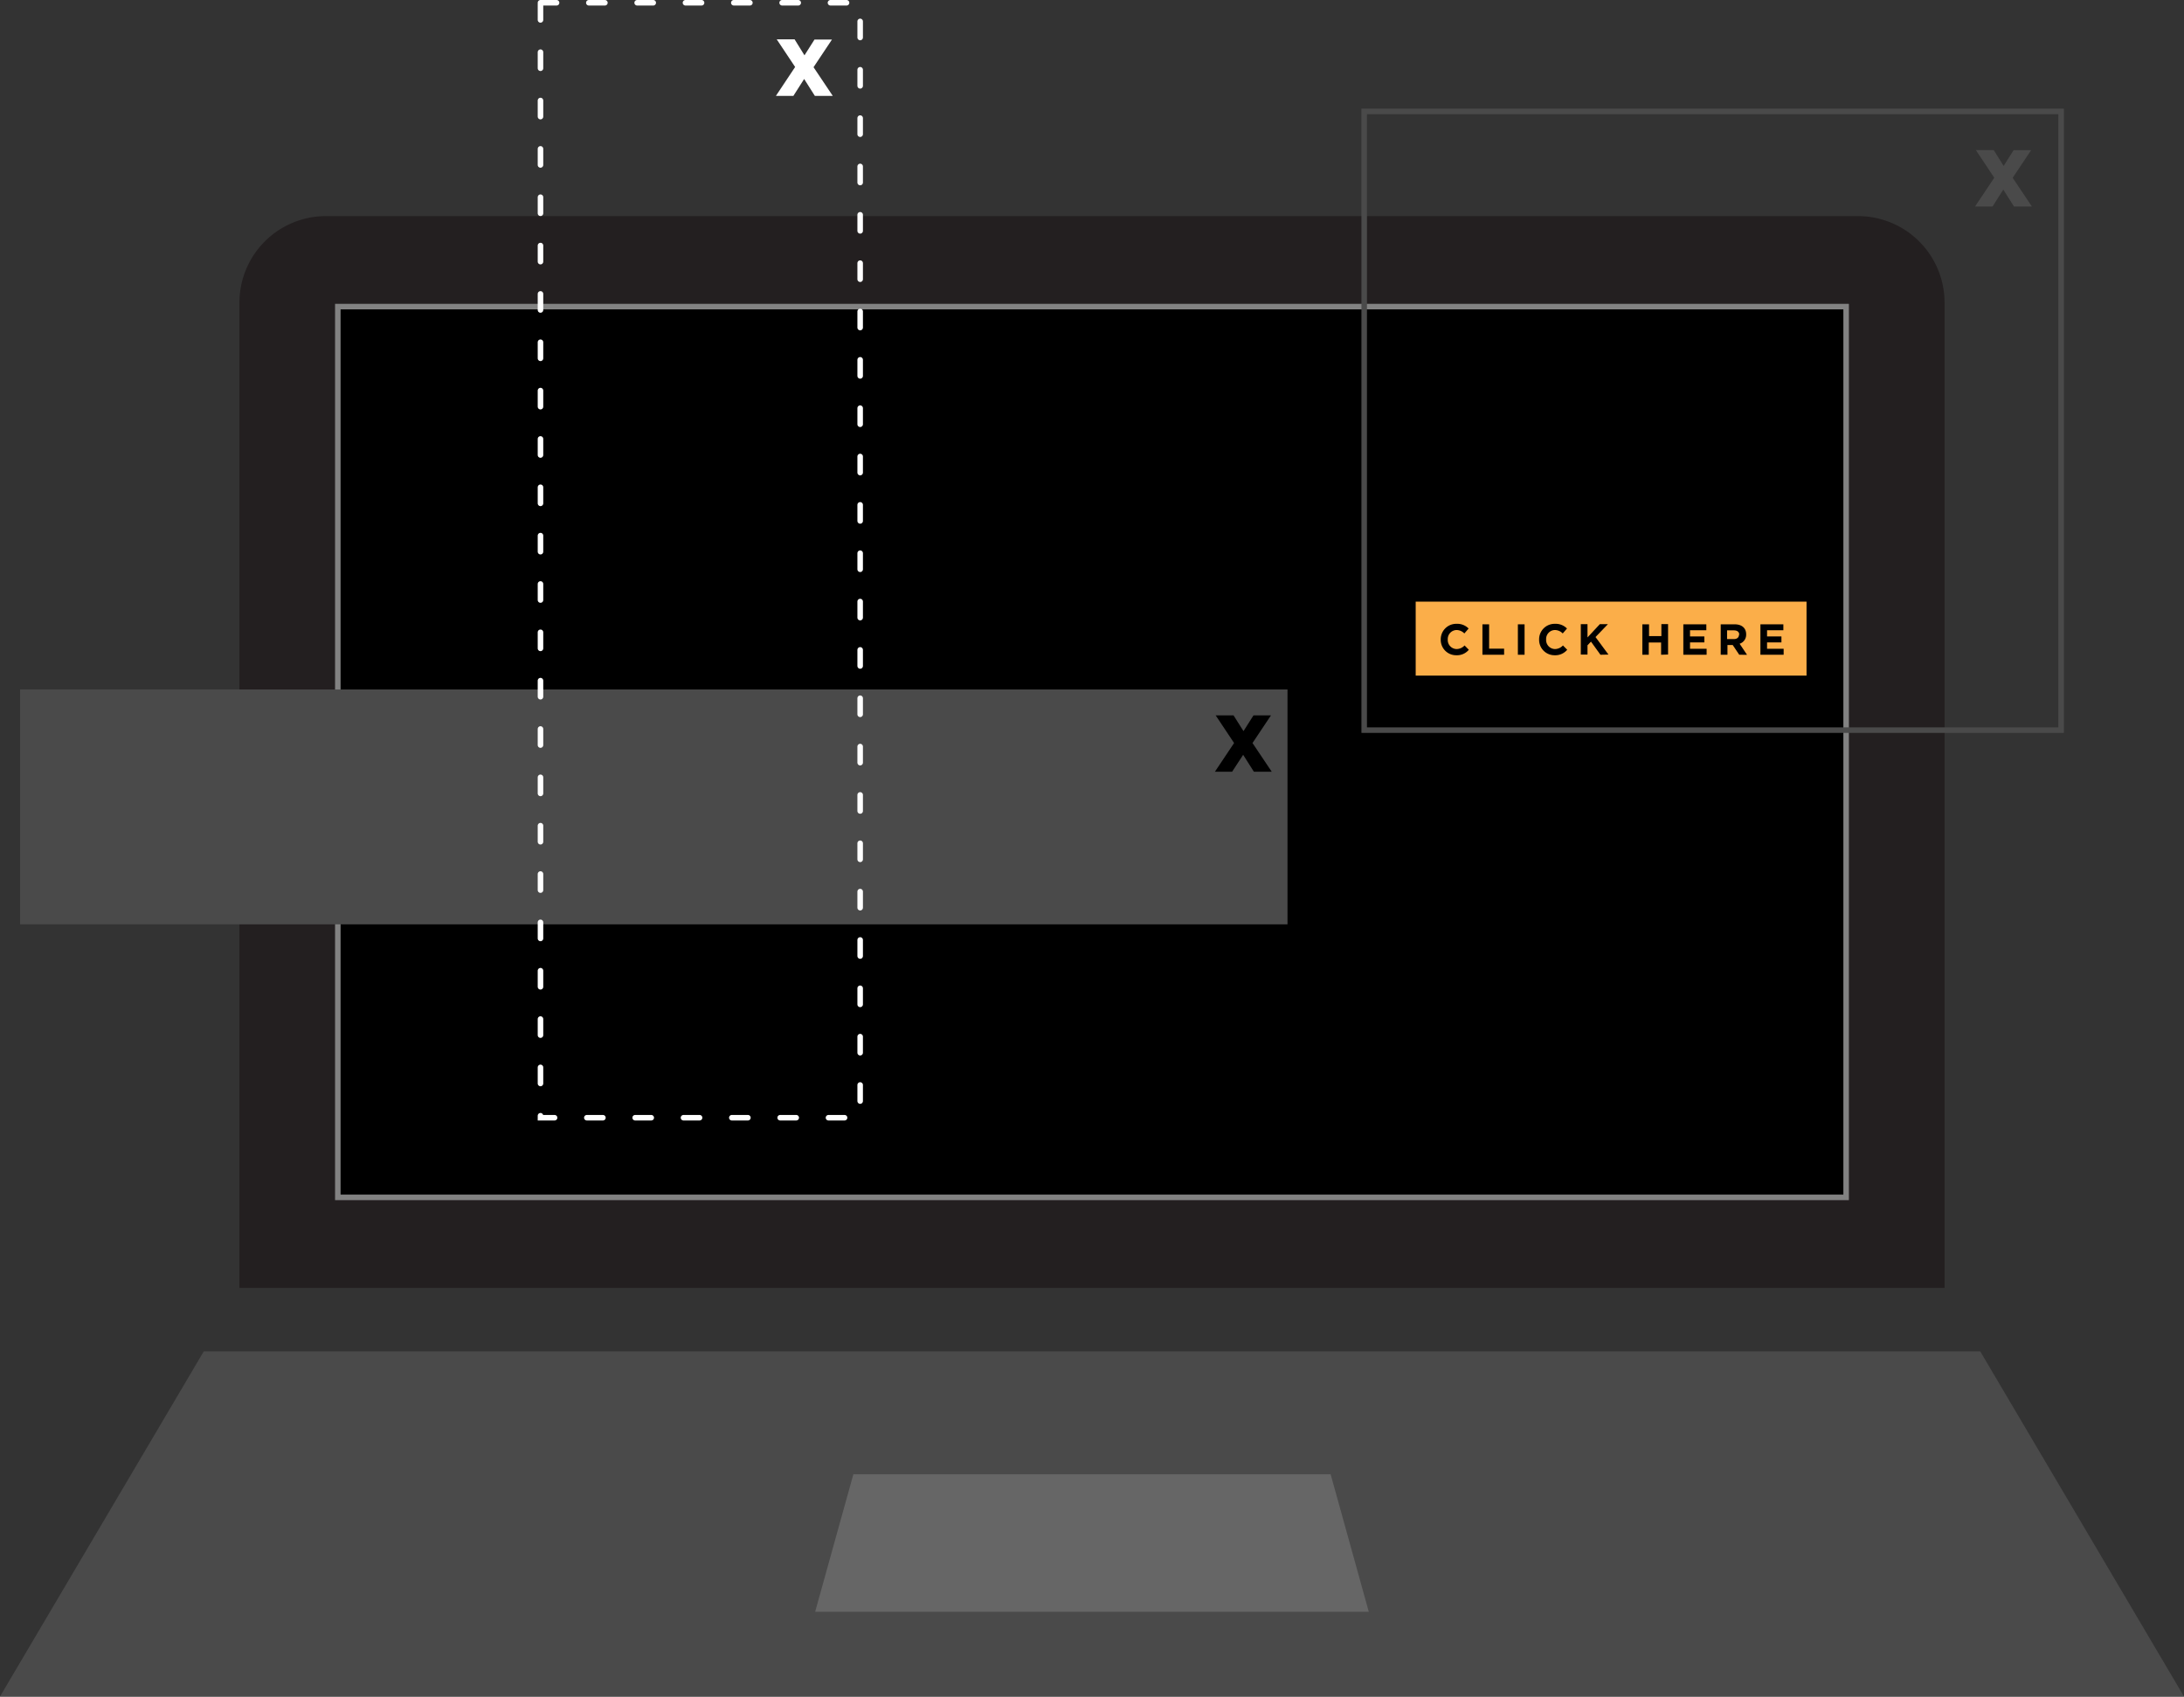 <svg xmlns="http://www.w3.org/2000/svg" viewBox="0 0 394.95 306.72"><rect x="0" y="0" width="394.95" height="306.72" fill="#333333" stroke="none"/><defs><style>.cls-1{fill:#231f20;}.cls-2{stroke:#828282;}.cls-2,.cls-4,.cls-7{stroke-miterlimit:10;}.cls-3{fill:#4a4a4a;}.cls-4,.cls-7{fill:none;}.cls-4{stroke:#4a4a4a;}.cls-5{fill:#828282;opacity:0.5;}.cls-6{fill:#fff;}.cls-7{stroke:#fff;stroke-linecap:round;stroke-dasharray:2.91 5.83;}.cls-8{fill:#fbae49;}</style></defs><g id="Layer_2" data-name="Layer 2"><g id="Layer_1-2" data-name="Layer 1"><path class="cls-1" d="M351.65,54.67a15.65,15.65,0,0,0-15.6-15.6H58.89A15.64,15.64,0,0,0,43.3,54.67V232.83H351.65Z"/><rect class="cls-2" x="61.09" y="55.43" width="272.76" height="161.04"/><polygon class="cls-3" points="358.1 244.31 36.85 244.31 0 306.71 394.95 306.71 358.1 244.31"/><rect class="cls-4" x="246.7" y="20.14" width="126.03" height="111.86"/><polygon class="cls-5" points="147.41 291.39 154.32 266.53 240.63 266.53 247.53 291.39 147.41 291.39"/><path class="cls-3" d="M360.64,32.13l-3.33-5h3.23L362.33,30l1.81-2.85h3.16l-3.33,5,3.48,5.19h-3.24l-1.94-3.06-1.95,3.06h-3.16Z"/><path class="cls-6" d="M143.79,12.11l-3.33-5h3.23L145.48,10l1.81-2.85h3.16l-3.33,5,3.48,5.19h-3.24l-1.94-3.06-1.95,3.06h-3.16Z"/><rect class="cls-3" x="3.63" y="124.65" width="229.2" height="42.46"/><path d="M223.17,134.33l-3.33-5h3.23l1.8,2.85,1.81-2.85h3.16l-3.34,5,3.48,5.19h-3.23l-1.94-3.06-2,3.06H219.7Z"/><rect class="cls-7" x="97.74" y="0.5" width="57.81" height="201.57"/><rect class="cls-8" x="256.01" y="108.77" width="70.68" height="13.37"/><path d="M263.37,118.46a2.78,2.78,0,0,1-2.83-2.83h0a2.8,2.8,0,0,1,2.87-2.85,2.85,2.85,0,0,1,2.17.85l-.77.89a2,2,0,0,0-1.41-.62,1.63,1.63,0,0,0-1.59,1.71v0a1.63,1.63,0,0,0,1.59,1.73,2,2,0,0,0,1.45-.65l.77.78A2.78,2.78,0,0,1,263.37,118.46Z"/><path d="M268.08,118.37v-5.5h1.21v4.4H272v1.1Z"/><path d="M274.49,118.37v-5.5h1.21v5.5Z"/><path d="M281.15,118.46a2.78,2.78,0,0,1-2.82-2.83h0a2.8,2.8,0,0,1,2.87-2.85,2.85,2.85,0,0,1,2.17.85l-.77.89a2,2,0,0,0-1.41-.62,1.62,1.62,0,0,0-1.59,1.71v0a1.63,1.63,0,0,0,1.59,1.73,2,2,0,0,0,1.45-.65l.77.78A2.81,2.81,0,0,1,281.15,118.46Z"/><path d="M289.42,118.37,287.71,116l-.63.66v1.68h-1.21v-5.5h1.21v2.4l2.23-2.4h1.46l-2.24,2.33,2.34,3.17Z"/><path d="M300.39,118.37v-2.21h-2.23v2.21H297v-5.5h1.21V115h2.23v-2.17h1.21v5.5Z"/><path d="M304.41,118.37v-5.5h4.16v1.07h-2.95v1.12h2.59v1.08h-2.59v1.15h3v1.08Z"/><path d="M314.52,118.37l-1.18-1.76h-.95v1.76h-1.22v-5.5h2.52c1.3,0,2.08.68,2.08,1.81v0a1.7,1.7,0,0,1-1.18,1.7l1.34,2Zm0-3.62c0-.52-.36-.79-1-.79h-1.2v1.58h1.22c.59,0,.93-.31.93-.78Z"/><path d="M318.35,118.37v-5.5h4.15v1.07h-2.95v1.12h2.6v1.08h-2.6v1.15h3v1.08Z"/></g></g></svg>